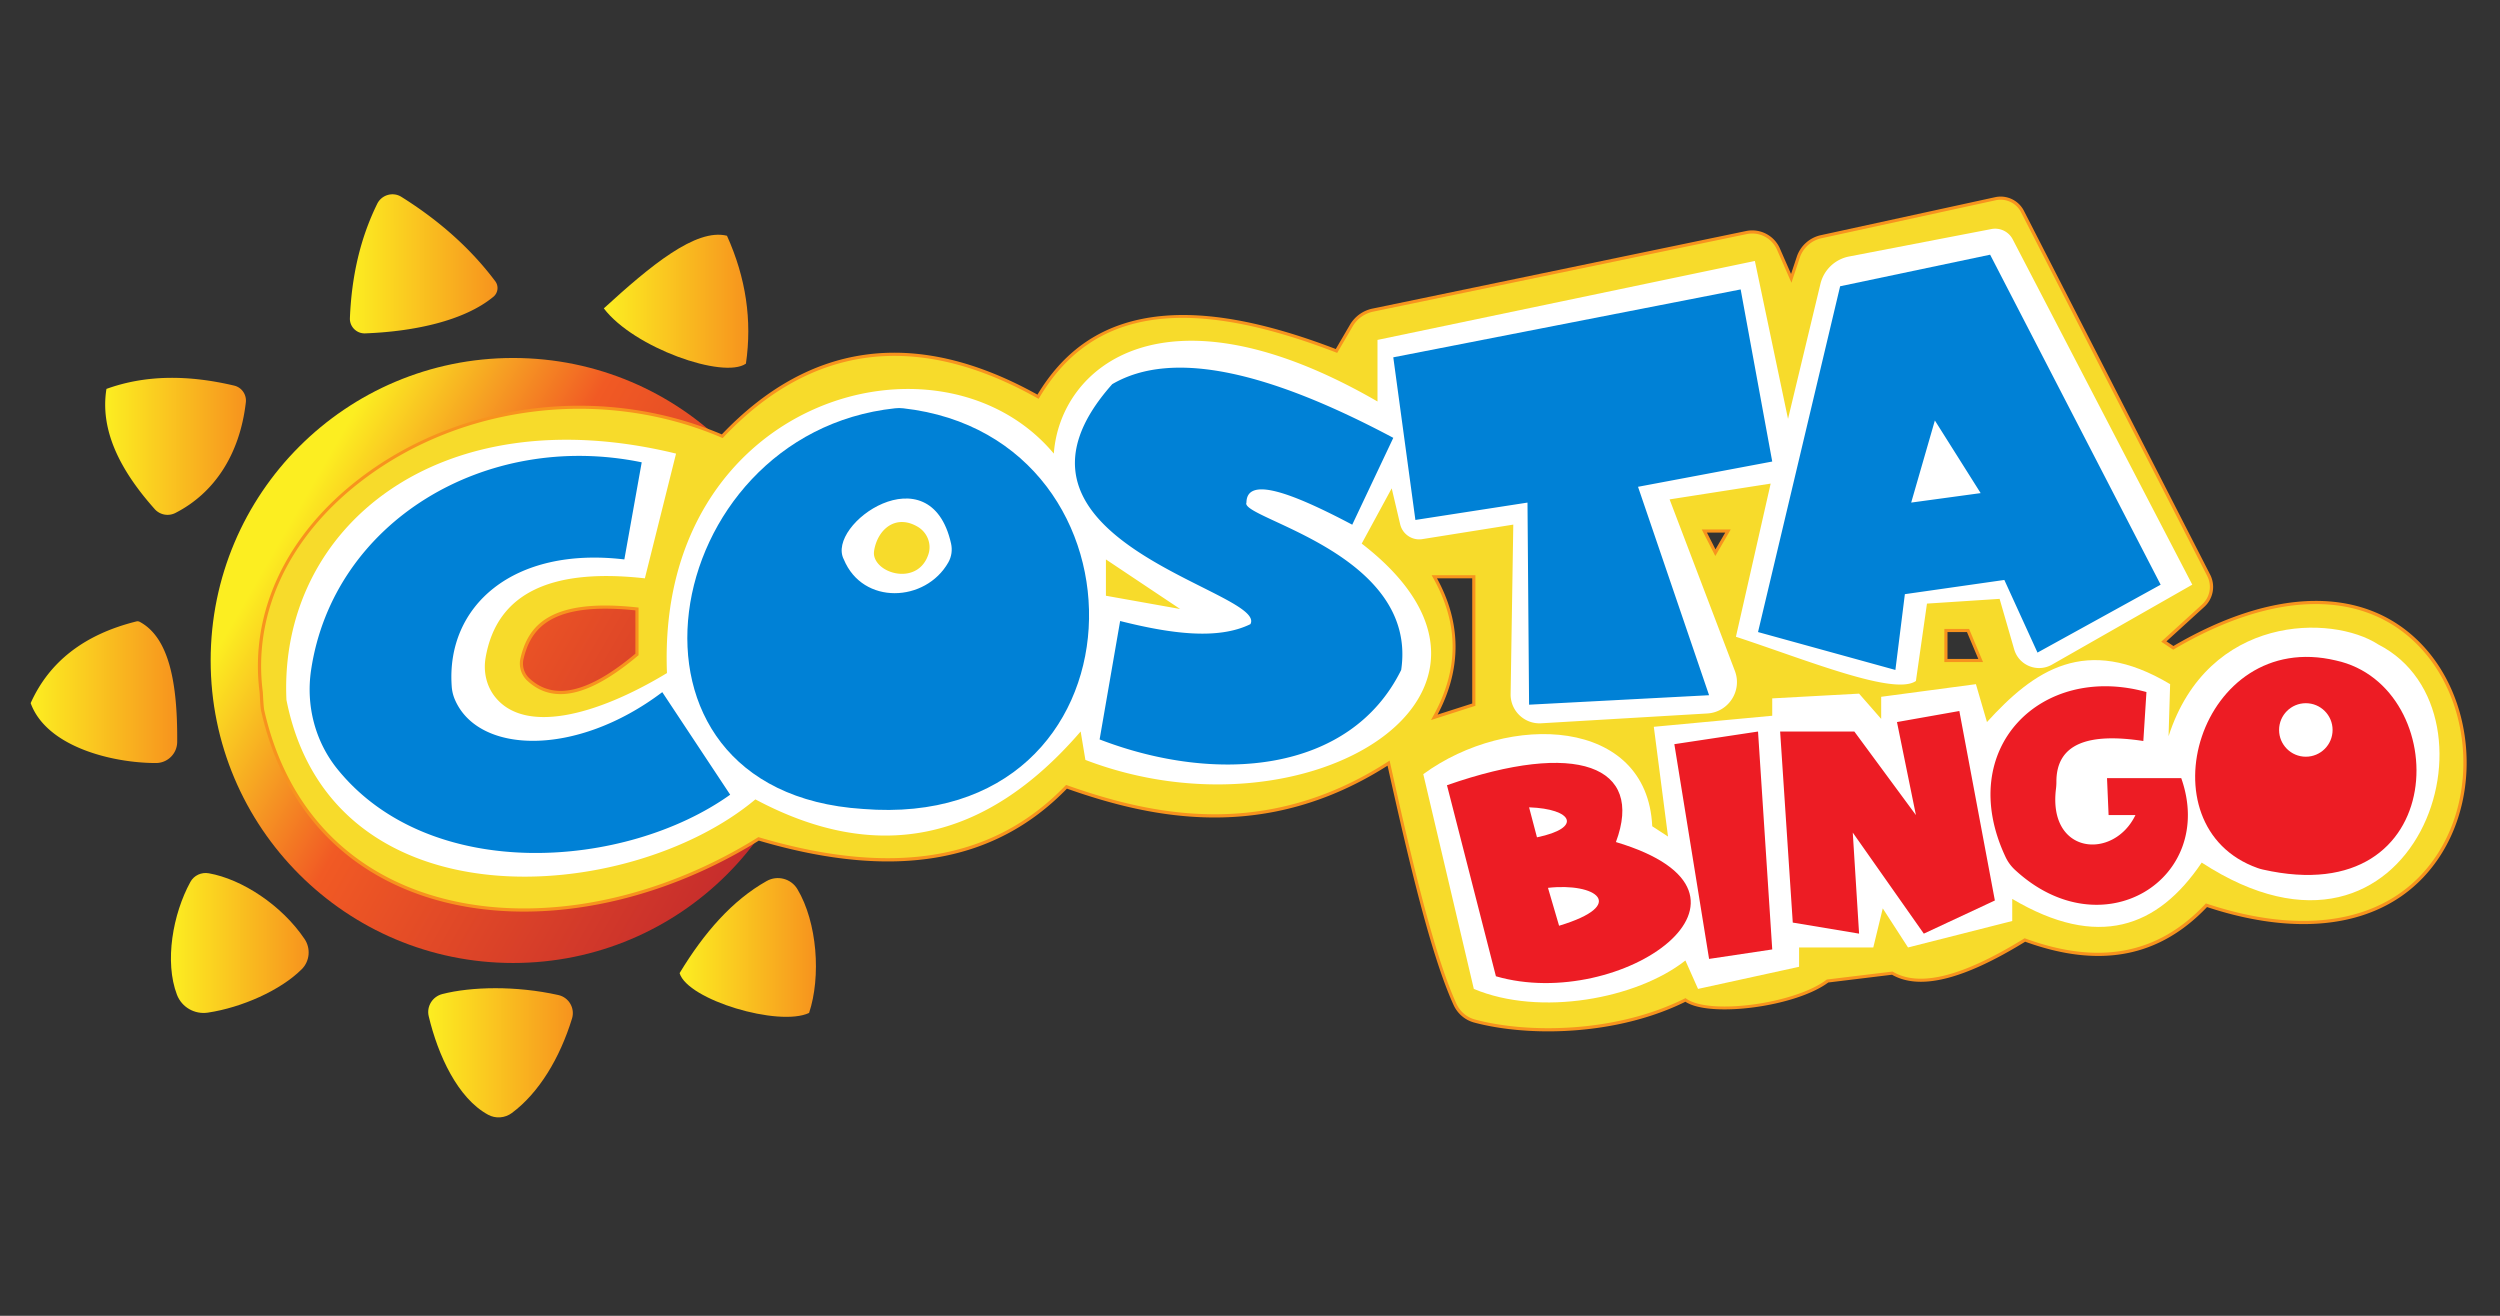 <svg xmlns="http://www.w3.org/2000/svg" id="Layer_2" viewBox="0 0 570 300"><rect x="0" y="0" width="570" height="300" fill="#333333" stroke="none"/><style>.st0{fill:url(#SVGID_1_)}.st1{fill:#f7db2b}.st2{fill:#f7931e}.st3{fill:#fff}.st4{fill:url(#SVGID_2_)}.st5{fill:url(#SVGID_3_)}.st6{fill:url(#SVGID_4_)}.st7{fill:url(#SVGID_5_)}.st8{fill:url(#SVGID_6_)}.st9{fill:url(#SVGID_7_)}.st10{fill:url(#SVGID_8_)}.st11{fill:#0081d6}.st12{fill:#ed1c24}</style><switch><g><linearGradient x1="65.23" x2="184.763" y1="120.751" gradientUnits="userSpaceOnUse" y2="189.639" id="SVGID_1_"><stop offset="0" stop-color="#fcee21"/><stop offset=".335" stop-color="#f15a24"/><stop offset="1" stop-color="#c1272d"/></linearGradient><circle r="68.97" class="st0" cx="117" cy="150.59"/><path class="st1" d="M495.51 147.71l-2.16-1.44 8.98-8.18a5.78 5.78 0 0 0 1.25-6.91l-42.46-82.95a5.611 5.611 0 0 0-6.18-2.92l-39.74 8.66a7.07 7.07 0 0 0-5.2 4.67l-1.61 4.82-2.92-6.68a6.499 6.499 0 0 0-7.29-3.76l-85.2 17.69a7.42 7.42 0 0 0-4.9 3.53l-3.38 5.79c-37.99-14.65-57.47-7.37-68.04 10.44-27.4-15.37-51.46-12.69-72 9-51.24-21.96-110.88 13.86-105.12 58.34.05.86.16 3.46.36 4.3 11.52 50.76 69.12 56.52 113.04 29.16 27.84 8.23 52.17 6.84 70.2-11.88 23.9 8.47 48.14 10.91 73.44-5.4 4.99 22.42 9.99 43.68 15.13 54.97a6.895 6.895 0 0 0 4.47 3.83c12.66 3.41 32.81 2.84 48.09-4.8 5.4 3.85 25.12 1.2 32.4-4.32l14.76-1.8c5.81 3.41 15.37 1.62 30.24-7.56 15.66 5.72 29.76 4.43 41.4-7.92 85.32 28.39 73.8-106.56-7.56-58.68zm-350.28 1.5c-10.14 8.54-18.64 11.36-24.73 5.76a4.995 4.995 0 0 1-1.47-4.82c1.85-7.7 7.24-13.37 26.21-11.3v10.36zm190.8 11.46l-9 2.88c5.77-10.37 6.22-21.03 0-32.04h9v29.16zm55.08-34.65l-2.52-4.95h5.4l-2.88 4.95zm52.56 24.57v-6.84h5.04l2.88 6.84h-7.92z"/><path class="st2" d="M352.99 235.15c-6.37 0-12.24-.76-16.89-2.01-2.08-.56-3.79-2.03-4.7-4.03-5.2-11.43-10.28-33.17-15.04-54.54-27.74 17.65-53.6 12.12-73.1 5.24-16.53 17.03-39.51 20.91-70.25 11.85-26.56 16.49-57.42 20.74-80.57 11.09-17.11-7.14-28.48-21.16-32.88-40.56-.18-.74-.28-2.7-.34-3.87l-.03-.48c-2.36-18.22 6.1-36.11 23.22-49.06 22.99-17.38 55.21-21.19 82.17-9.74 20.29-21.3 44.5-24.34 71.96-9.06 5.75-9.54 13.54-15.18 23.8-17.26 11.6-2.35 26.07-.1 44.22 6.86l3.22-5.52a7.804 7.804 0 0 1 5.14-3.7l85.2-17.69c3.16-.66 6.39 1.01 7.69 3.97l2.55 5.83 1.31-3.94c.82-2.47 2.92-4.35 5.47-4.91l39.74-8.66c2.64-.58 5.35.7 6.58 3.11l42.46 82.95c1.26 2.46.71 5.48-1.33 7.34l-8.64 7.87 1.59 1.06c23.07-13.51 43.62-13.72 56.41-.57 11.86 12.2 13.91 33.28 4.67 48-9.82 15.65-29.29 20.05-53.42 12.09-10.92 11.47-24.48 14.06-41.46 7.9-14.11 8.68-24.04 11.14-30.36 7.53l-14.54 1.77c-7.38 5.51-26.86 8.11-32.57 4.39-9.8 4.84-21.17 6.75-31.28 6.75zm-36.16-61.74l.11.5c4.78 21.49 9.89 43.44 15.1 54.9.82 1.8 2.36 3.13 4.23 3.63 11.97 3.23 32.05 3.11 47.83-4.77l.19-.1.18.13c5.31 3.79 24.73 1.17 31.97-4.31l.08-.06.1-.01 14.88-1.81.1.06c6.08 3.56 15.85 1.09 29.87-7.56l.15-.09.16.06c16.84 6.15 30.26 3.59 41.01-7.83l.16-.17.22.07c23.89 7.95 43.14 3.68 52.81-11.71 9.07-14.45 7.06-35.15-4.58-47.12-12.57-12.93-32.88-12.64-55.72.8l-.19.11-2.73-1.82 9.32-8.49a5.427 5.427 0 0 0 1.17-6.48L460.8 48.39a5.23 5.23 0 0 0-5.78-2.73l-39.73 8.66c-2.3.5-4.19 2.2-4.94 4.43l-1.9 5.71-3.3-7.54a6.165 6.165 0 0 0-6.88-3.55l-85.2 17.69a7.065 7.065 0 0 0-4.66 3.35l-3.53 6.05-.29-.11c-34.14-13.16-55.62-9.89-67.6 10.29l-.18.3-.31-.17c-27.34-15.34-51.42-12.33-71.56 8.93l-.17.18-.23-.1c-26.77-11.47-58.83-7.72-81.68 9.55-16.91 12.78-25.27 30.43-22.94 48.42l.03.51c.06 1.07.16 3.07.32 3.75 4.35 19.16 15.57 33.01 32.45 40.06 22.98 9.59 53.65 5.33 80.05-11.12l.14-.09.16.05c30.63 9.06 53.48 5.2 69.84-11.78l.16-.17.22.08c19.47 6.9 45.38 12.52 73.13-5.36l.41-.27zm9.44-9.24l.44-.8c5.98-10.74 5.98-21.11 0-31.69l-.3-.54h9.98v29.78l-10.12 3.25zm1.37-32.3c5.59 10.24 5.63 20.68.13 31.06l7.9-2.53v-28.54h-8.03zm-199.83 26.39c-2.86 0-5.37-1.01-7.56-3.03a5.35 5.35 0 0 1-1.58-5.17c1.67-6.97 6.14-13.8 26.6-11.57l.32.04v10.85l-.13.11c-6.95 5.85-12.8 8.77-17.65 8.77zm10.21-19.48c-13.84 0-17.26 5.67-18.65 11.45a4.6 4.6 0 0 0 1.37 4.47c5.57 5.13 13.47 3.28 24.13-5.66v-9.87c-2.53-.27-4.8-.39-6.85-.39zm314.11 12.17h-8.82v-7.56h5.64l3.18 7.56zm-8.1-.72h7.02l-2.58-6.12h-4.44v6.12zm-52.94-23.46l-3.09-6.06h6.61l-3.52 6.06zm-1.91-5.34l1.95 3.83 2.23-3.83h-4.18z"/><path class="st3" d="M458.9 54.57a4.515 4.515 0 0 0-4.85-2.35l-32.46 6.26a8.338 8.338 0 0 0-6.53 6.24l-7.39 30.78-7.56-36-86.04 18v14.04c-48.6-28.08-72.37-7.95-73.8 11.88-25.92-30.96-90.72-12.6-88.2 50.04-16.32 9.86-32.56 13.93-39.26 5.35-1.95-2.5-2.63-5.75-2.09-8.87 2.58-14.91 15.22-20.44 36.31-18.08l7.11-28.44c-54.21-13.22-90.63 16.92-88.83 56.16 10.3 52.09 78.12 46.8 106.92 22.68 27.4 14.63 52.19 10 74.16-15.48l1.08 6.48c50.76 19.44 106.92-15.46 63-49.32l6.84-12.6 1.93 8.2c.54 2.27 2.74 3.75 5.04 3.38l20.75-3.31-.61 38.62c-.06 3.83 3.15 6.9 6.97 6.68l37.88-2.24c4.84-.29 8.01-5.19 6.28-9.71l-14.88-39.1 23.04-3.6-7.92 34.92c16.24 5.34 36.13 13.52 41.04 10.08l2.52-17.64 16.56-1.08 3.32 11.5c1.06 3.68 5.28 5.39 8.61 3.5l32-18.24-40.94-78.73zm-247.21 71.77c-2.25 6.98-11.33 4.78-12.36.48-.12-.51-.08-1.05.02-1.56.91-4.7 4.94-8.04 9.85-5.18 2.17 1.25 3.26 3.87 2.49 6.26zm40.46 9.49v-8.28l16.92 11.3-16.92-3.02z"/><linearGradient x1="23.984" x2="56.079" y1="101.765" gradientUnits="userSpaceOnUse" y2="101.765" id="SVGID_2_"><stop offset="0" stop-color="#fcee21"/><stop offset="1" stop-color="#f7931e"/></linearGradient><path class="st4" d="M24.27 88.67c-1.5 9.3 2.98 18.4 11 27.4a3.926 3.926 0 0 0 4.71.89c8.83-4.51 14.68-13.26 16.07-25.21.21-1.76-.92-3.42-2.65-3.83-10.28-2.43-20.07-2.53-29.13.75z"/><linearGradient x1="6.991" x2="40.397" y1="157.812" gradientUnits="userSpaceOnUse" y2="157.812" id="SVGID_3_"><stop offset="0" stop-color="#fcee21"/><stop offset="1" stop-color="#f7931e"/></linearGradient><path class="st5" d="M31.08 141.69c-11.84 2.95-19.85 9.17-24.09 18.62 3.65 10.04 18.76 13.66 28.56 13.66 2.66 0 4.82-2.13 4.85-4.79.1-13.34-1.81-23.81-8.56-27.41a1.06 1.06 0 0 0-.76-.08z"/><linearGradient x1="38.968" x2="70.378" y1="214.999" gradientUnits="userSpaceOnUse" y2="214.999" id="SVGID_4_"><stop offset="0" stop-color="#fcee21"/><stop offset="1" stop-color="#f7931e"/></linearGradient><path class="st6" d="M43.41 201.08c-4.01 7.3-5.94 18.21-3.06 25.73 1.09 2.84 4.03 4.52 7.04 4.07 7.72-1.16 16.57-5.06 21.41-9.9 1.83-1.83 2.09-4.72.65-6.87-5.2-7.74-14.31-13.67-21.84-15-1.68-.3-3.38.47-4.2 1.97z"/><linearGradient x1="97.637" x2="130.606" y1="240.037" gradientUnits="userSpaceOnUse" y2="240.037" id="SVGID_5_"><stop offset="0" stop-color="#fcee21"/><stop offset="1" stop-color="#f7931e"/></linearGradient><path class="st7" d="M100.86 226.64c6.61-1.69 16.77-1.93 26.45.23 2.38.53 3.83 2.99 3.12 5.33-2.79 9.09-7.58 17-13.72 21.56-1.57 1.17-3.7 1.34-5.42.4-6.93-3.76-11.43-13.59-13.54-22.45-.54-2.25.86-4.5 3.11-5.07z"/><linearGradient x1="154.951" x2="186.033" y1="216.023" gradientUnits="userSpaceOnUse" y2="216.023" id="SVGID_6_"><stop offset="0" stop-color="#fcee21"/><stop offset="1" stop-color="#f7931e"/></linearGradient><path class="st8" d="M174.81 200.87c-7.83 4.4-14.28 11.77-19.86 21 1.8 6.12 22.68 12.32 29.52 9.08 2.75-8.24 1.88-20.66-2.67-28.24-1.44-2.4-4.55-3.21-6.99-1.84z"/><linearGradient x1="79.775" x2="113.431" y1="60.154" gradientUnits="userSpaceOnUse" y2="60.154" id="SVGID_7_"><stop offset="0" stop-color="#fcee21"/><stop offset="1" stop-color="#f7931e"/></linearGradient><path class="st9" d="M86 46.48c-3.93 7.99-5.85 16.73-6.22 26.07-.08 1.93 1.53 3.53 3.46 3.46 11.2-.42 22.64-2.87 29.27-8.36a2.58 2.58 0 0 0 .4-3.54c-5.63-7.5-12.83-13.86-21.4-19.23-1.94-1.21-4.51-.45-5.51 1.6z"/><linearGradient x1="137.671" x2="170.614" y1="68.681" gradientUnits="userSpaceOnUse" y2="68.681" id="SVGID_8_"><stop offset="0" stop-color="#fcee21"/><stop offset="1" stop-color="#f7931e"/></linearGradient><path class="st10" d="M165.75 53.75c-7.08-1.76-17.39 6.79-28.08 16.56 6.84 9 27.3 16.17 32.4 12.6 1.44-9.82.02-19.54-4.32-29.16z"/><path class="st11" d="M453.75 58.07l-34.2 7.2-18.72 78.84 31.32 8.64 2.16-17.28 22.68-3.24 7.56 16.56 28.08-15.48-38.88-75.24zm-18 56.52l5.4-18.72 10.44 16.56-15.84 2.16zM317.67 81.47l79.2-15.48 7.2 39.24-30.6 5.76 16.2 47.52-41.04 2.16-.36-46.08-25.56 3.96zM317.67 99.83l-9.36 19.8c-13.9-7.35-24.05-11.07-24.12-5.04-1.65 3.6 39.24 11.43 35.28 38.16-11.62 23.56-42.12 26.1-68.76 15.84l4.68-27c11.67 2.94 22.33 4.34 29.7.72 4.14-7.56-63.18-19.08-31.5-54.72 13.87-8.12 36.07-2.67 64.08 12.24zM146.31 105.41l-3.96 22.14c-25.38-3.01-40.66 10.63-39.36 28.92a9.2 9.2 0 0 0 .73 3.05c5.32 12.41 27.56 13.19 47.28-1.71l15.48 23.38c-23.76 16.96-68.25 20.36-89.48-5.75-5.16-6.34-7.28-14.59-6.07-22.68 5.06-33.84 39.83-54.68 75.38-47.35z"/><path class="st11" d="M205.92 93.09c-.61-.07-1.24-.07-1.85 0-54.29 5.83-68.55 87.39-7.35 91.35 66.25 5.36 68.01-84.75 9.2-91.35zm10.29 35.15c-5.18 9.11-19.48 9.8-23.82-.69-4.19-8.03 19.71-24.73 24.45-3.63.33 1.47.12 3.01-.63 4.32z"/><path class="st3" d="M324.51 176.51l11.52 48.96c15.12 6.37 37.18 2.25 48.24-6.48l2.88 6.48 23.04-5.04v-4.41h16.92l2.16-8.91 5.76 8.91 23.76-6.03v-5.04c19.49 11.54 33.14 6.65 43.2-8.28 48.96 31.89 70.56-34.2 40.28-49.72-10.6-6.9-38.84-6.97-47.84 20.92l.36-11.88c-19.28-11.53-31.12-3.05-41.76 8.64l-2.52-8.64-21.6 2.88v5.04l-5.04-5.76-19.8 1.08v3.96l-27 2.52 3.24 25.02-3.6-2.34c-1.12-24.89-32.82-26.09-52.2-11.88z"/><path class="st12" d="M381.75 169.67l7.92 48.96 14.4-2.16-3.24-49.68zM405.87 166.79l2.88 43.56 15.12 2.52-1.44-23.04 16.2 23.04 16.2-7.56-8.1-43.2-14.22 2.52 4.32 21.21-14.04-19.05zM489.39 157.79c-23.92-6.67-43.75 12.79-32.15 37.55a9.541 9.541 0 0 0 2.21 3.02c19.99 18.45 45.96 1.92 37.87-20.95H480.4l.36 8.43h6.12c-4.96 10.3-20.02 9.08-18.11-6.05.06-.5.09-1.01.09-1.52-.03-8.73 7.27-11.24 19.82-9.32l.71-11.16z"/><path class="st12" d="M532.59 150.59c-31.1-7.42-44.45 37.87-17.86 47.32.38.14.78.25 1.17.34 43.33 9.83 43.57-41.81 16.69-47.66zm-6.86 21.94c-3.37 0-6.1-2.73-6.1-6.1 0-3.37 2.73-6.1 6.1-6.1s6.1 2.73 6.1 6.1c0 3.37-2.73 6.1-6.1 6.1zM368.43 191.99c6.48-17.36-8.9-23.3-38.52-12.96l11.16 43.56c28.44 8.28 67.25-18.69 27.36-30.6zm-18-1.08l-1.8-6.84c9.96.35 12.24 4.68 1.8 6.84zm5.04 20.16l-2.53-8.64c10.84-1.23 18.37 3.86 2.53 8.64z"/></g></switch></svg>
